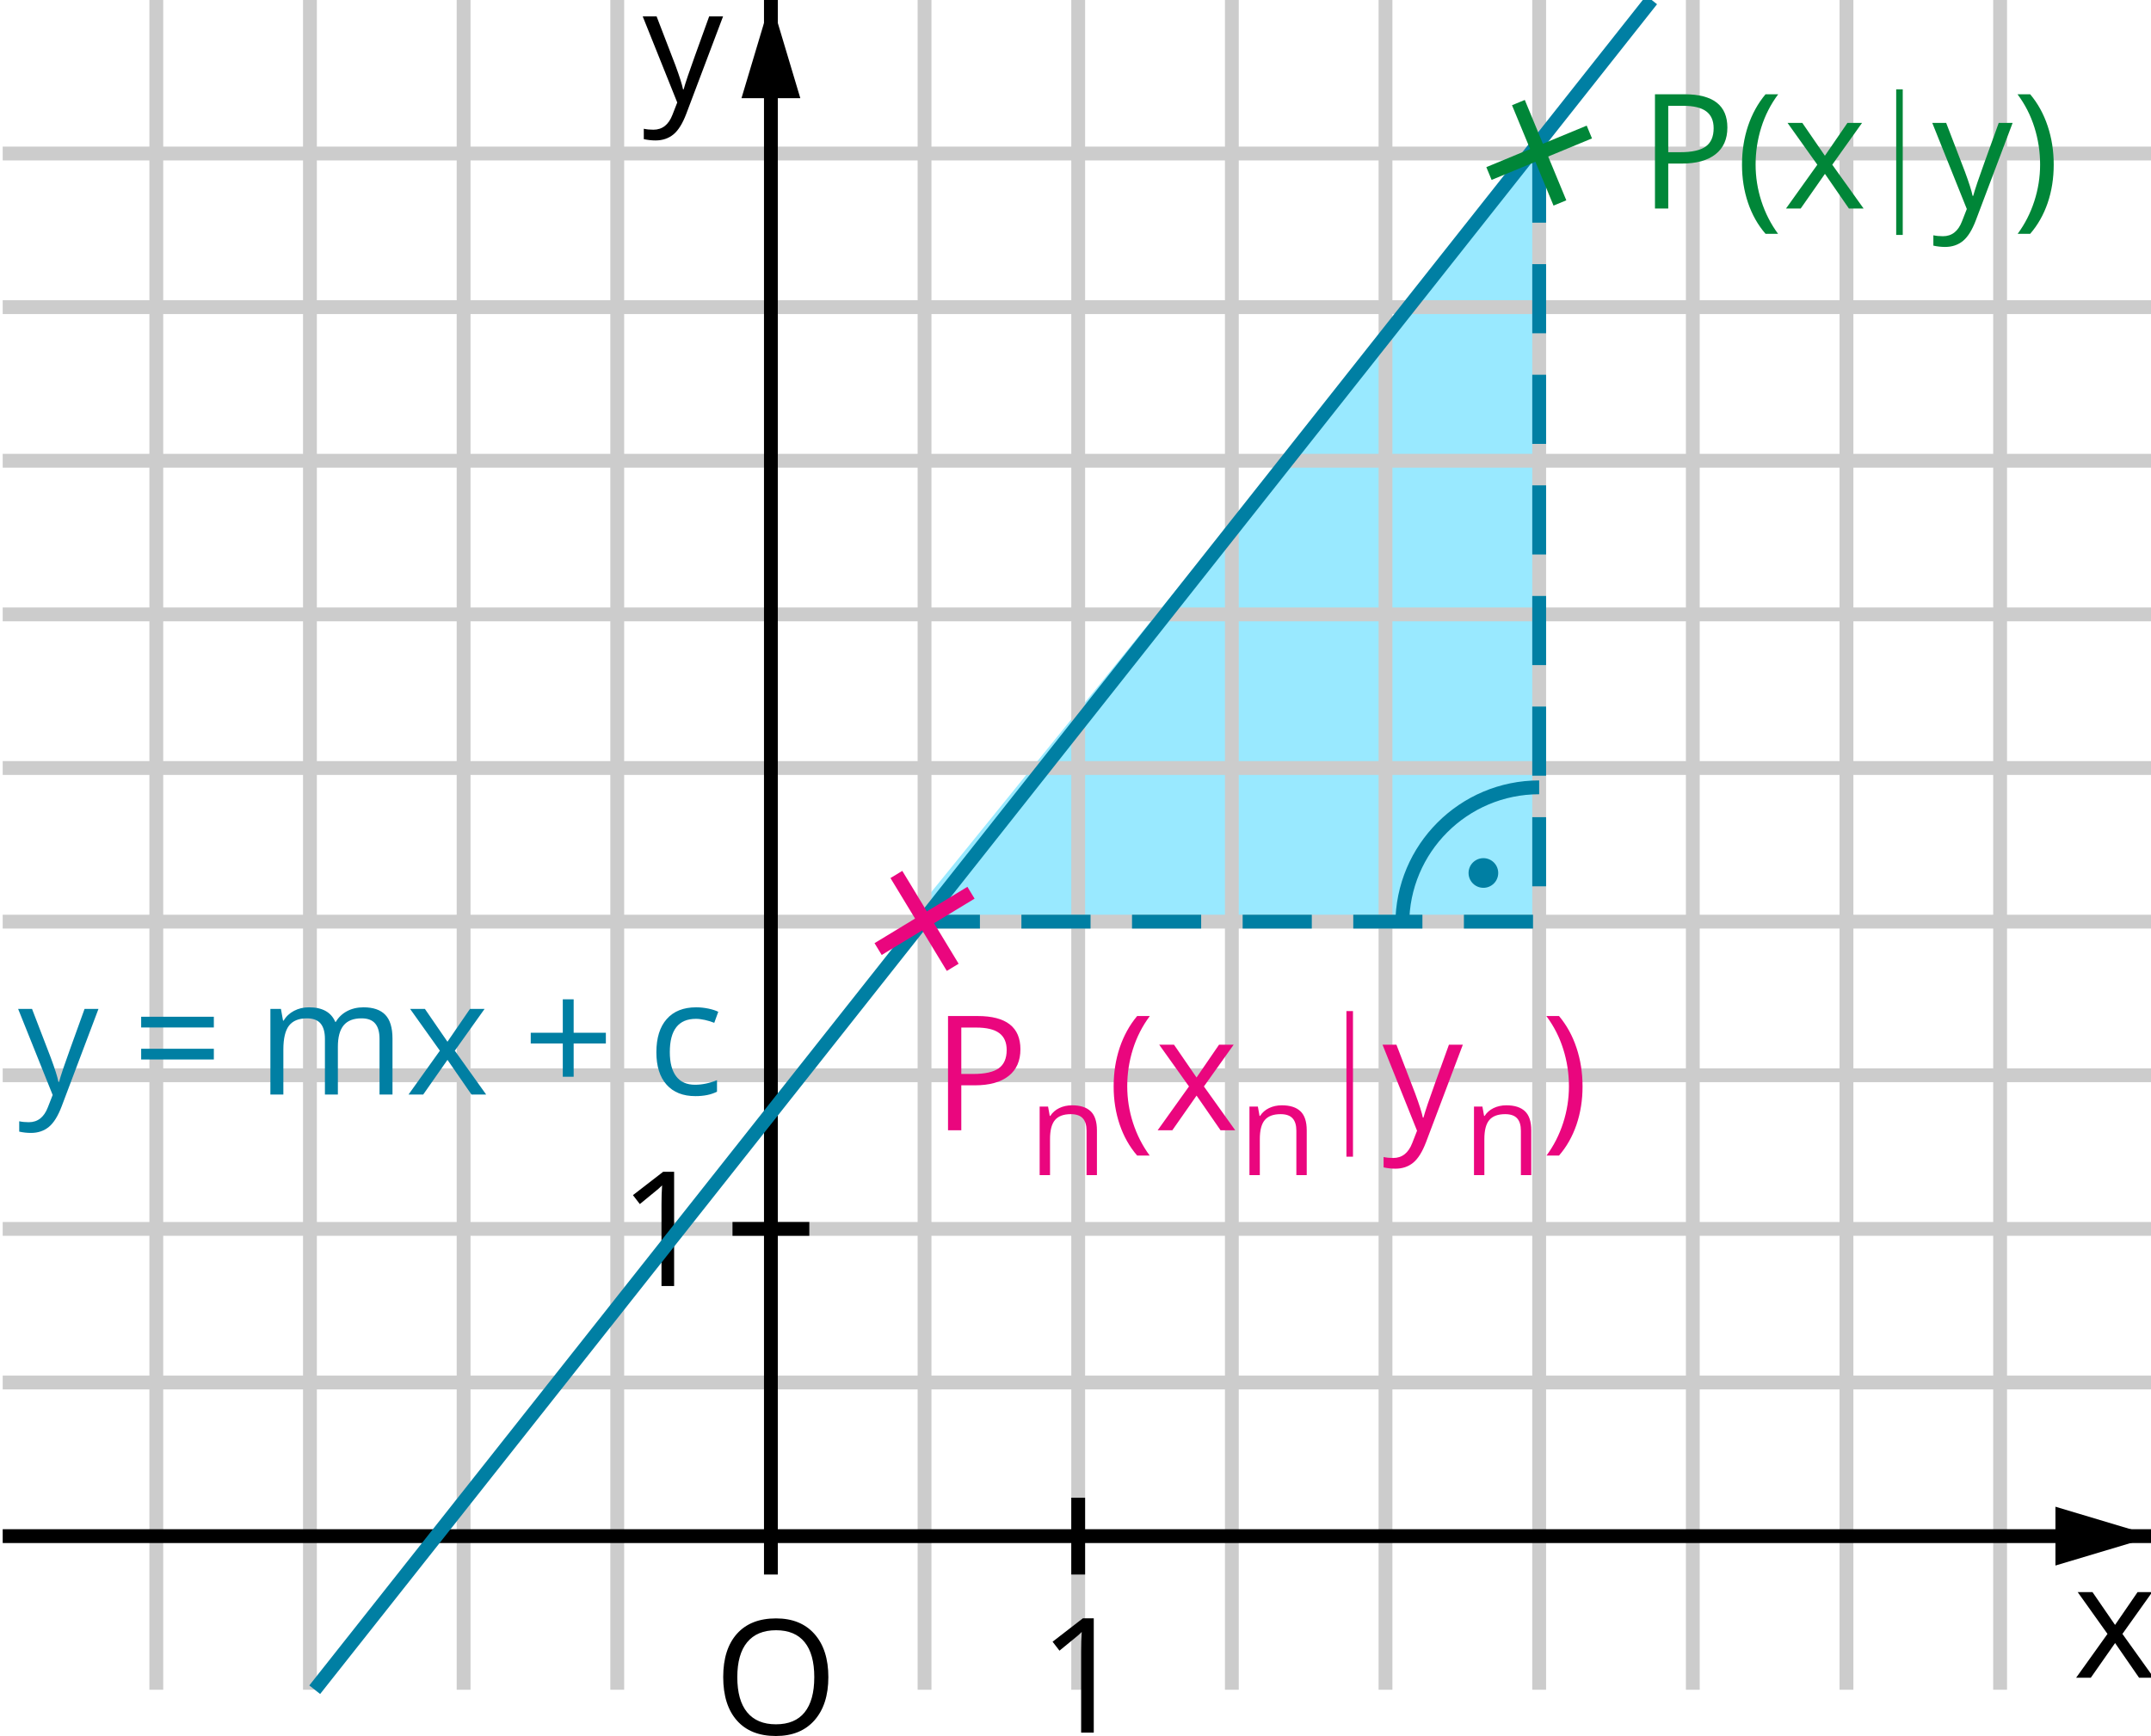 <?xml version="1.0" encoding="UTF-8"?>
<!DOCTYPE svg PUBLIC "-//W3C//DTD SVG 1.1//EN" "http://www.w3.org/Graphics/SVG/1.1/DTD/svg11.dtd">
<!-- Creator: CorelDRAW SE -->
<svg xmlns="http://www.w3.org/2000/svg" xml:space="preserve" width="140px" height="113px" version="1.1" style="shape-rendering:geometricPrecision; text-rendering:geometricPrecision; image-rendering:optimizeQuality; fill-rule:evenodd; clip-rule:evenodd"
viewBox="0 0 140000 113000"
 xmlns:xlink="http://www.w3.org/1999/xlink">
 <defs>
  <style type="text/css">
   <![CDATA[
    .str1 {stroke:black;stroke-width:900.01}
    .str2 {stroke:#007FA3;stroke-width:900.01}
    .str0 {stroke:#CCCCCC;stroke-width:900.01}
    .str4 {stroke:#008638;stroke-width:900.01;stroke-linejoin:bevel}
    .str5 {stroke:#EA067E;stroke-width:900.01;stroke-linejoin:bevel}
    .str3 {stroke:#007FA3;stroke-width:900.01;stroke-dasharray:4500.051 2700.03}
    .fil1 {fill:none}
    .fil4 {fill:none;fill-rule:nonzero}
    .fil5 {fill:black}
    .fil8 {fill:#007FA3}
    .fil0 {fill:#99E9FF}
    .fil2 {fill:black;fill-rule:nonzero}
    .fil3 {fill:#007FA3;fill-rule:nonzero}
    .fil7 {fill:#008638;fill-rule:nonzero}
    .fil6 {fill:#EA067E;fill-rule:nonzero}
   ]]>
  </style>
 </defs>
 <g id="Ebene_x0020_1">
  <polygon class="fil0" points="100245,9165 100178,59995 59056,59995 "/>
  <g id="_743351336">
   <g>
    <line class="fil1 str0" x1="176" y1="89997" x2="140177" y2= "89997" />
    <line class="fil1 str0" x1="176" y1="79997" x2="140177" y2= "79997" />
    <line class="fil1 str0" x1="176" y1="69996" x2="140177" y2= "69996" />
    <line class="fil1 str0" x1="176" y1="59996" x2="140177" y2= "59996" />
    <line class="fil1 str0" x1="176" y1="49995" x2="140177" y2= "49995" />
    <line class="fil1 str0" x1="176" y1="39995" x2="140177" y2= "39995" />
    <line class="fil1 str0" x1="176" y1="29994" x2="140177" y2= "29994" />
    <line class="fil1 str0" x1="176" y1="19994" x2="140177" y2= "19994" />
   </g>
   <line class="fil1 str0" x1="176" y1="9993" x2="140177" y2= "9993" />
  </g>
  <g id="_743349440">
   <line class="fil1 str0" x1="80176" y1="109996" x2="80176" y2= "-4" />
   <line class="fil1 str0" x1="60175" y1="109996" x2="60175" y2= "-4" />
   <line class="fil1 str0" x1="70176" y1="109996" x2="70176" y2= "-4" />
   <line class="fil1 str0" x1="40174" y1="109996" x2="40174" y2= "-4" />
   <line class="fil1 str0" x1="30174" y1="109996" x2="30174" y2= "-4" />
   <line class="fil1 str0" x1="20173" y1="109996" x2="20173" y2= "-4" />
   <line class="fil1 str0" x1="10173" y1="109996" x2="10173" y2= "-4" />
   <line class="fil1 str0" x1="90177" y1="109996" x2="90177" y2= "-4" />
   <line class="fil1 str0" x1="100178" y1="109996" x2="100178" y2= "-4" />
   <line class="fil1 str0" x1="110178" y1="109996" x2="110178" y2= "-4" />
   <line class="fil1 str0" x1="120179" y1="109996" x2="120179" y2= "-4" />
   <line class="fil1 str0" x1="130179" y1="109996" x2="130179" y2= "-4" />
  </g>
  <polygon class="fil2" points="137168,106362 135229,103642 136192,103642 137660,105777 139126,103642 140077,103642 138140,106362 140180,109214 139223,109214 137663,106957 136083,109214 135128,109214 "/>
  <path class="fil2" d="M41832 1069l904 0 1222 3177c268,725 434,1250 498,1571l40 0c45,-174 137,-469 278,-887 140,-418 601,-1706 1382,-3861l904 0 -2395 6344c-239,628 -514,1072 -831,1334 -318,263 -708,395 -1170,395 -256,0 -511,-30 -762,-85l0 -675c186,41 395,62 625,62 580,0 995,-327 1242,-976l310 -796 -2247 -5603z"/>
  <path class="fil2" d="M71189 112786l-822 0 0 -5300c0,-441 13,-857 39,-1251 -71,72 -150,147 -238,225 -88,78 -492,407 -1211,993l-448 -582 1969 -1523 711 0 0 7438z"/>
  <path class="fil2" d="M43876 83715l-822 0 0 -5300c0,-441 13,-857 39,-1250 -71,72 -150,146 -239,224 -87,78 -491,408 -1210,993l-448 -582 1969 -1522 711 0 0 7437z"/>
  <path class="fil3" d="M1180 65677l905 0 1221 3177c268,726 435,1250 498,1571l41 0c44,-173 137,-469 277,-887 141,-418 601,-1705 1382,-3861l905 0 -2396 6344c-238,628 -513,1072 -831,1335 -318,262 -708,394 -1169,394 -257,0 -512,-29 -762,-85l0 -674c185,40 394,61 625,61 580,0 994,-327 1241,-976l311 -796 -2248 -5603z"/>
  <path id="1" class="fil3" d="M9188 66885l0 -698 4730 0 0 698 -4730 0zm0 2084l0 -698 4730 0 0 698 -4730 0z"/>
  <path id="2" class="fil3" d="M24702 71250l0 -3626c0,-443 -95,-776 -286,-1000 -189,-222 -484,-333 -883,-333 -526,0 -913,151 -1165,454 -250,302 -377,765 -377,1392l0 3113 -843 0 0 -3626c0,-443 -96,-776 -285,-1000 -189,-222 -486,-333 -890,-333 -528,0 -916,159 -1163,476 -244,316 -367,837 -367,1559l0 2924 -844 0 0 -5573 686 0 137 761 41 0c158,-272 384,-483 675,-636 289,-153 614,-229 973,-229 870,0 1441,316 1709,946l39 0c168,-291 409,-523 723,-693 315,-168 675,-253 1078,-253 630,0 1102,161 1416,486 313,323 470,842 470,1554l0 3637 -844 0z"/>
  <polygon id="3" class="fil3" points="28630,68397 26692,65677 27655,65677 29123,67813 30589,65677 31539,65677 29602,68397 31642,71250 30685,71250 29125,68993 27546,71250 26590,71250 "/>
  <polygon id="4" class="fil3" points="37337,67229 39433,67229 39433,67927 37337,67927 37337,70093 36630,70093 36630,67927 34544,67927 34544,67229 36630,67229 36630,65052 37337,65052 "/>
  <path id="5" class="fil3" d="M45259 71354c-807,0 -1431,-248 -1874,-745 -443,-498 -664,-1201 -664,-2109 0,-934 224,-1655 674,-2164 449,-508 1088,-763 1920,-763 268,0 535,30 804,86 267,58 477,126 630,206l-260 717c-186,-76 -389,-136 -610,-187 -221,-48 -414,-72 -584,-72 -1133,0 -1699,722 -1699,2166 0,684 137,1210 414,1577 277,366 686,548 1229,548 463,0 940,-100 1428,-300l0 750c-373,193 -842,290 -1408,290z"/>
  <g>
   <line class="fil4 str1" x1="176" y1="99997" x2="140177" y2= "99997" />
   <polygon id="1" class="fil5" points="140177,99997 133780,98082 133780,101911 "/>
  </g>
  <g>
   <line class="fil4 str1" x1="50175" y1="102497" x2="50175" y2= "-4" />
   <polygon id="1" class="fil5" points="50175,-4 48260,6393 52090,6393 "/>
  </g>
  <line class="fil1 str1" x1="70175" y1="97496" x2="70175" y2= "102497" />
  <line class="fil1 str1" x1="47675" y1="79997" x2="52675" y2= "79997" />
  <path class="fil2" d="M53914 109176c0,1192 -302,2128 -902,2809 -602,683 -1440,1023 -2512,1023 -1096,0 -1941,-334 -2535,-1005 -595,-670 -894,-1615 -894,-2835 0,-1212 299,-2149 895,-2816 598,-667 1445,-1000 2544,-1000 1069,0 1903,339 2503,1018 601,678 901,1613 901,2806zm-5926 -1c0,1007 213,1771 642,2292 430,520 1054,780 1870,780 824,0 1448,-258 1867,-777 421,-520 631,-1285 631,-2295 0,-1000 -208,-1758 -629,-2276 -418,-517 -1038,-776 -1859,-776 -824,0 -1450,260 -1880,781 -429,521 -642,1278 -642,2271z"/>
  <path class="fil6" d="M66415 68307c0,752 -256,1332 -769,1736 -513,405 -1248,608 -2204,608l-875 0 0 2927 -864 0 0 -7438 1926 0c1858,0 2786,723 2786,2167zm-3848 1604l777 0c766,0 1322,-124 1663,-372 343,-246 514,-643 514,-1189 0,-491 -160,-858 -482,-1098 -323,-241 -824,-362 -1507,-362l-965 0 0 3021z"/>
  <path id="1" class="fil6" d="M72483 70722c0,-898 131,-1738 393,-2523 265,-782 643,-1468 1137,-2059l825 0c-488,654 -855,1374 -1101,2157 -246,783 -370,1588 -370,2416 0,813 126,1608 377,2384 252,777 613,1486 1084,2126l-815 0c-498,-576 -878,-1250 -1138,-2019 -261,-769 -392,-1597 -392,-2482z"/>
  <polygon id="2" class="fil6" points="77386,70725 75447,68005 76410,68005 77878,70141 79344,68005 80295,68005 78358,70725 80397,73578 79441,73578 77880,71320 76301,73578 75346,73578 "/>
  <path id="3" class="fil6" d="M89982 68005l905 0 1221 3177c268,726 435,1250 499,1571l40 0c45,-173 137,-469 277,-887 141,-418 601,-1705 1382,-3861l905 0 -2395 6344c-239,628 -514,1072 -832,1335 -318,262 -707,394 -1169,394 -257,0 -512,-30 -762,-85l0 -674c185,40 394,61 625,61 580,0 994,-327 1241,-976l311 -796 -2248 -5603z"/>
  <path id="4" class="fil6" d="M103002 70722c0,893 -133,1724 -395,2493 -263,769 -642,1439 -1137,2008l-814 0c470,-637 831,-1345 1083,-2123 252,-778 377,-1574 377,-2387 0,-828 -123,-1633 -370,-2416 -244,-783 -613,-1503 -1101,-2157l825 0c498,594 878,1283 1138,2068 262,785 394,1623 394,2514z"/>
  <path id="5" class="fil6" d="M70720 76495l0 -2886c0,-363 -82,-634 -249,-813 -165,-179 -425,-268 -777,-268 -468,0 -809,126 -1025,378 -219,252 -327,669 -327,1250l0 2339 -675 0 0 -4459 548 0 110 609 33 0c140,-220 333,-390 583,-512 250,-120 527,-181 835,-181 537,0 941,130 1213,390 271,258 406,673 406,1243l0 2910 -675 0z"/>
  <path id="6" class="fil6" d="M84375 76495l0 -2886c0,-363 -82,-634 -249,-813 -165,-179 -425,-268 -777,-268 -468,0 -809,126 -1025,378 -219,252 -327,669 -327,1250l0 2339 -675 0 0 -4459 548 0 110 609 33 0c139,-220 333,-390 582,-512 251,-120 528,-181 835,-181 538,0 942,130 1213,390 272,258 407,673 407,1243l0 2910 -675 0z"/>
  <path id="7" class="fil6" d="M98989 76495l0 -2886c0,-363 -82,-634 -249,-813 -165,-179 -425,-268 -777,-268 -468,0 -809,126 -1025,378 -219,252 -327,669 -327,1250l0 2339 -675 0 0 -4459 548 0 110 609 33 0c139,-220 333,-390 582,-512 251,-120 528,-181 835,-181 538,0 942,130 1213,390 272,258 407,673 407,1243l0 2910 -675 0z"/>
  <polygon id="8" class="fil6" points="88060,65818 88060,75296 87634,75296 87634,65818 "/>
  <path class="fil7" d="M112428 8304c0,752 -256,1332 -769,1735 -514,406 -1248,609 -2204,609l-875 0 0 2927 -865 0 0 -7438 1927 0c1858,0 2786,723 2786,2167zm-3848 1604l777 0c765,0 1322,-124 1663,-372 343,-247 514,-643 514,-1189 0,-491 -161,-858 -482,-1098 -324,-241 -824,-362 -1507,-362l-965 0 0 3021z"/>
  <path id="1" class="fil7" d="M113380 10719c0,-898 131,-1738 393,-2523 265,-782 643,-1468 1138,-2059l824 0c-488,654 -855,1374 -1101,2157 -245,783 -369,1588 -369,2416 0,813 125,1608 376,2384 252,777 613,1486 1085,2126l-815 0c-499,-577 -879,-1250 -1139,-2019 -261,-769 -392,-1597 -392,-2482z"/>
  <polygon id="2" class="fil7" points="118283,10722 116345,8002 117307,8002 118775,10138 120241,8002 121192,8002 119255,10722 121295,13575 120338,13575 118778,11317 117199,13575 116243,13575 "/>
  <path id="3" class="fil7" d="M125764 8002l905 0 1221 3177c268,725 435,1250 498,1571l41 0c44,-173 137,-469 277,-887 141,-418 601,-1705 1382,-3861l905 0 -2395 6344c-239,628 -514,1072 -832,1334 -318,263 -707,395 -1169,395 -257,0 -512,-30 -762,-85l0 -674c185,40 394,61 625,61 580,0 994,-327 1241,-976l311 -796 -2248 -5603z"/>
  <path id="4" class="fil7" d="M133668 10719c0,893 -132,1724 -394,2493 -264,769 -643,1439 -1138,2008l-814 0c470,-637 832,-1345 1083,-2123 252,-778 377,-1574 377,-2387 0,-828 -123,-1633 -369,-2416 -245,-783 -613,-1503 -1101,-2157l824 0c499,594 879,1283 1139,2068 262,784 393,1623 393,2514z"/>
  <polygon id="5" class="fil7" points="123842,5815 123842,15293 123416,15293 123416,5815 "/>
  <g>
   <path class="fil1 str2" d="M100178 51253c-4920,0 -8908,3989 -8908,8908"/>
   <circle class="fil8" transform="matrix(0.305 -0.2 -0.2 -0.305 96547.9 56828.6)" r="2646"/>
  </g>
  <line class="fil1 str2" x1="20484" y1="109995" x2="107498" y2= "-4" />
  <polyline class="fil1 str3" points="100179,9995 100179,59996 60175,59996 "/>
  <g>
   <line class="fil1 str4" x1="103444" y1="8594" x2="96911" y2= "11296" />
   <line class="fil1 str4" x1="101529" y1="13212" x2="98826" y2= "6678" />
  </g>
  <g>
   <line class="fil1 str5" x1="57153" y1="61781" x2="63198" y2= "58114" />
   <line class="fil1 str5" x1="58342" y1="56925" x2="62009" y2= "62970" />
  </g>
 </g>
</svg>
